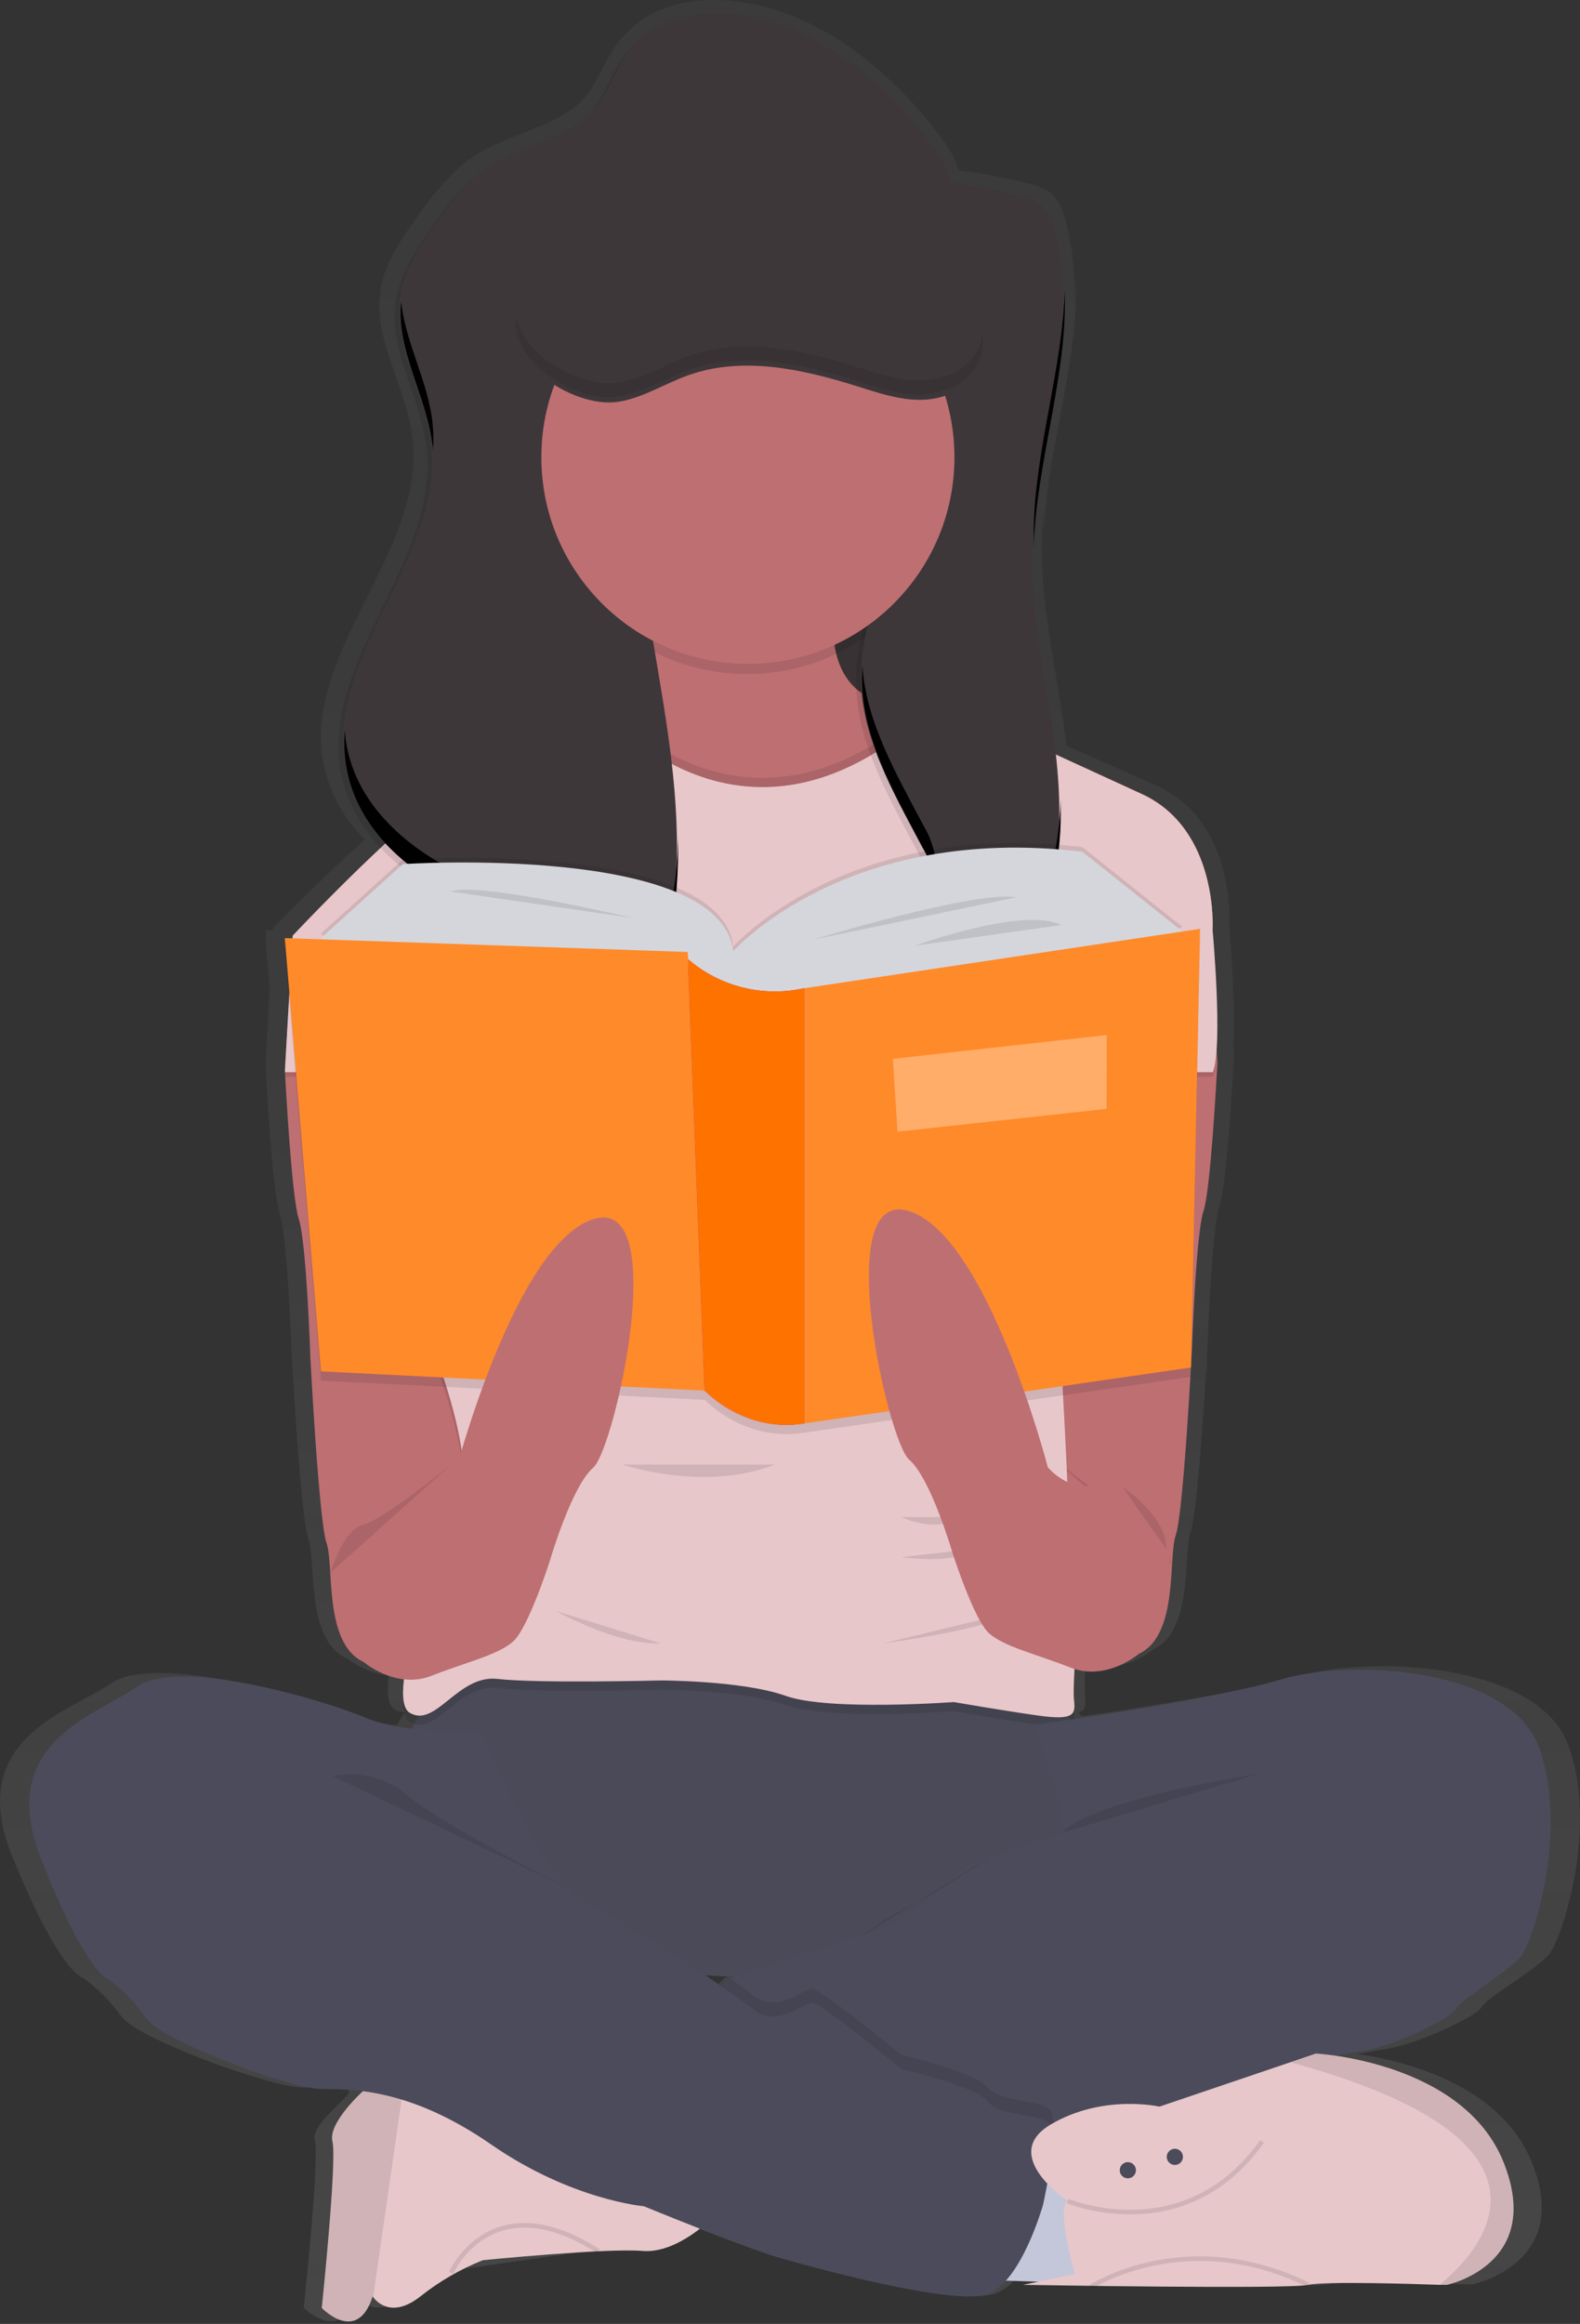 <?xml version="1.0" encoding="UTF-8" standalone="no"?> <svg xmlns:inkscape="http://www.inkscape.org/namespaces/inkscape" xmlns:sodipodi="http://sodipodi.sourceforge.net/DTD/sodipodi-0.dtd" xmlns="http://www.w3.org/2000/svg" xmlns:svg="http://www.w3.org/2000/svg" width="100%" height="100%" viewBox="0 0 253 372" xml:space="preserve" style="fill-rule:evenodd;clip-rule:evenodd;stroke-miterlimit:10;" id="svg142" sodipodi:docname="uchenica.svg" inkscape:version="1.2.2 (732a01da63, 2022-12-09)"><rect x="0" y="0" width="253" height="372" fill="#333333" stroke="none"/> <g id="Девочка"> <path d="M251.117,279.333c-4.842,-13.157 -31.496,-14.393 -43.061,-11.039c-8.218,2.391 -25.543,5.086 -34.798,6.441l-0.6,-0.57c1.2,-0.356 1.229,-1.229 1.081,-2.525c-0.085,-1.707 -0.061,-3.419 0.074,-5.123c5.672,1.762 10.721,-2.407 10.721,-2.407c6.664,-2.961 4.872,-15.636 6.145,-19.101c0.955,-2.592 1.985,-17.858 2.444,-25.469l0.096,0l0.052,-2.555c0.066,-1.103 0.096,-1.747 0.096,-1.747c0,0 0.651,-18.613 1.925,-22.382c1.185,-3.465 2.147,-20.923 2.295,-23.692l0,-0.363l-0.096,-1.614c0.066,-1.177 0.096,-2.487 0.089,-3.865c0,-6.33 -0.659,-14.304 -0.741,-15.592l0,-0.674c0.052,-2.702 -0.288,-16.236 -11.801,-21.352c-4.243,-1.896 -9.344,-4.154 -14.282,-6.353c-1.274,-10.994 -4.183,-21.93 -3.932,-33.006c0,-1.666 0.148,-3.332 0.311,-4.99c0,0.481 -0.052,0.97 -0.059,1.481l0,3.228c0.437,-13.853 5.671,-27.779 5.183,-41.336c-0.045,1.326 -0.141,2.658 -0.267,3.991c0.256,-4.585 -0.224,-9.182 -1.421,-13.616c-0.445,-1.562 -1.044,-3.176 -2.325,-4.22c-1.211,-0.841 -2.6,-1.39 -4.057,-1.607c-3.504,-0.896 -7.063,-1.56 -10.655,-1.984c-0.545,-1.67 -1.355,-3.243 -2.398,-4.657c-7.508,-10.306 -18.628,-19.99 -31.778,-22.211c-6.596,-1.111 -14.185,-0.185 -18.672,4.531c-0.469,0.415 -0.909,0.86 -1.318,1.333c-2.413,2.88 -3.45,6.663 -5.923,9.536c-0.163,0.192 -0.348,0.37 -0.526,0.555c-4.842,4.331 -12.386,5.235 -17.769,9.122c-0.948,0.697 -1.837,1.472 -2.658,2.317c-2.168,2.149 -4.113,4.513 -5.804,7.056c-2.421,3.406 -4.909,6.952 -5.679,11.017c-1.547,8.144 3.998,15.866 5.027,24.062c2.295,18.339 -17.998,34.613 -14.156,52.708c1.026,4.445 3.29,8.509 6.53,11.72c-7.914,7.167 -14.652,14.119 -14.652,14.119l0,0.415l-1.251,0l0.126,1.48l-0.126,0l0.688,8.034l-0.688,11.698l0,1.103l0.044,0c0.23,4.286 1.141,19.701 2.221,22.951c1.274,3.769 1.918,22.382 1.918,22.382c0,0 1.407,26.306 2.695,29.786c1.288,3.48 -0.54,16.118 6.145,19.102c1.956,1.5 4.272,2.46 6.715,2.783c-0.34,2.769 -0.125,4.776 0.978,5.405c0.472,0.278 1.007,0.43 1.555,0.444c-0.454,0.673 -0.857,1.378 -1.207,2.11c-2.654,-0.276 -5.261,-0.891 -7.759,-1.828c-7.182,-2.962 -31.015,-9.625 -37.938,-4.939c-6.922,4.687 -23.581,8.937 -15.888,27.802c7.692,18.865 11.276,19.338 11.276,19.338c2.368,1.72 4.445,3.807 6.152,6.183c2.31,3.472 23.833,11.416 29.216,11.416c2.288,-0.035 4.575,0.079 6.848,0.341c2.273,0.262 -5.841,5.123 -5.064,8.1c0.778,2.976 -1.777,26.801 -1.777,26.801c0,0 5.923,5.968 8.455,-1.858l0.089,0.119c0.474,0.644 3.036,3.553 7.856,-0.119c1.972,-1.496 4.067,-2.824 6.263,-3.968l23.337,-3.302c2.433,-0.152 4.873,-0.17 7.308,-0.052c3.702,0.303 7.337,-1.888 9.625,-3.584c4.834,1.836 10.269,3.843 12.853,4.576c5.242,1.481 29.334,7.944 34.968,5.923c1.171,-0.466 2.212,-1.208 3.035,-2.162l5.376,0.17l-2.518,0.504c0,0 4.902,0.081 11.565,0.17l-0.281,0.163l8.359,-0.074c12.231,0.111 25.972,0.148 27.779,-0.259c2.828,-0.63 17.524,-0.185 21.856,0l1.207,0c0,0 16.147,-3.221 9.484,-19.606c-5.124,-12.586 -20.872,-16.244 -27.861,-17.25c1.97,-0.393 3.665,-0.696 4.791,-0.874c4.879,-0.741 14.356,-5.183 15.126,-6.701c0.77,-1.517 8.714,-5.923 10.765,-8.433c2.051,-2.509 7.907,-20.301 3.043,-33.457Zm-133.75,36.819l-0.792,0.259l-0.533,0.178l-1.022,1.007c-0.815,-0.548 -1.688,-1.126 -2.599,-1.718c1.607,0.096 3.258,0.192 4.946,0.274Z" style="fill:url(#_Linear1);fill-rule:nonzero;" id="path2"></path> <path d="M164.574,238.086c0,0 11.327,29.615 17.769,26.654c6.441,-2.962 4.694,-15.548 5.923,-18.998c1.229,-3.451 2.591,-29.616 2.591,-29.616c0,0 0.622,-18.509 1.851,-22.255c1.14,-3.443 2.066,-20.805 2.221,-23.537l0,-0.363l-1.222,-21.471l-6.915,-1.725l-16.036,5.923l-2.221,12.683l-0.867,4.953l-0.37,2.11l-2.724,65.642Z" style="fill:#be6f72;fill-rule:nonzero;" id="path4"></path> <path d="M168.305,233.126c0,0 10.81,8.847 14.067,9.624c3.258,0.778 5.257,7.678 5.257,7.678" style="fill-opacity:0.1;fill-rule:nonzero;" id="path6"></path> <path d="M75.987,239.382c0,0 -11.328,29.615 -17.769,26.653c-6.442,-2.961 -4.694,-15.548 -5.923,-18.998c-1.229,-3.45 -2.592,-29.615 -2.592,-29.615c0,0 -0.621,-18.509 -1.851,-22.256c-1.14,-3.443 -2.065,-20.804 -2.221,-23.537l0,-0.362l1.229,-21.471l6.916,-1.725l16.036,5.923l2.221,12.682l0.867,4.953l0.37,2.111l2.717,65.642Z" style="fill:#be6f72;fill-rule:nonzero;" id="path8"></path> <rect x="124.467" y="80.896" width="25.284" height="39.41" style="fill:#3e373a;" id="rect10"></rect> <rect x="124.467" y="80.896" width="25.284" height="39.41" style="fill-opacity:0.1;" id="rect12"></rect> <path d="M71.545,268.879c0,0 -8.641,9.499 -5.435,11.224c3.206,1.725 23.944,34.057 23.944,34.057c0,0 68.115,8.389 80.961,-4.198c12.845,-12.586 12.586,-35.072 12.586,-35.072c0,0 -10.321,2.222 -11.446,1.015c-1.125,-1.207 -7.308,-7.026 -7.308,-7.026c0,0 -87.379,-5.302 -93.302,0Z" style="fill:#4b4b5b;fill-rule:nonzero;" id="path14"></path> <path d="M71.545,268.879c0,0 -8.641,9.499 -5.435,11.224c3.206,1.725 23.944,34.057 23.944,34.057c0,0 68.115,8.389 80.961,-4.198c12.845,-12.586 12.586,-35.072 12.586,-35.072c0,0 -10.321,2.222 -11.446,1.015c-1.125,-1.207 -7.308,-7.026 -7.308,-7.026c0,0 -87.379,-5.302 -93.302,0Z" style="fill-opacity:0.02;fill-rule:nonzero;" id="path16"></path> <path d="M194.167,148.811l-22.212,17.769l-6.715,0.489l-2.466,0.177l-41.409,3.036l-42.942,-3.139l-6.39,-0.467l-8.144,-0.592l-17.029,-16.288c0,0 12.054,-12.913 22.612,-21.627c4.161,-3.443 8.092,-6.226 10.957,-7.322l0.489,-0.171c1.802,-0.702 3.412,-1.824 4.694,-3.272c8.337,-8.596 16.044,-29.808 16.044,-29.808c0,0 36.775,-18.998 32.332,5.923c-4.442,24.922 16.533,18.762 16.533,18.762l6.915,3.154l2.732,1.251l6.967,3.191l15.719,7.211c12.334,5.679 11.313,21.723 11.313,21.723Z" style="fill:#be6f72;fill-rule:nonzero;" id="path18"></path> <circle cx="119.64" cy="74.817" r="33.073" style="fill-opacity:0.1;" id="circle20"></circle> <path d="M194.218,172.37l-148.587,0l0,-0.363l1.229,-21.471c0,0 12.054,-12.912 22.612,-21.626l93.288,-3.702l4.338,-4.576l15.718,7.211c12.343,5.672 11.351,21.716 11.351,21.716c0,0 1.688,18.591 0.051,22.811Z" style="fill-opacity:0.1;fill-rule:nonzero;" id="path22"></path> <path d="M194.218,171.629l-148.587,0l0,-0.362l1.229,-21.471c0,0 12.054,-12.913 22.612,-21.627l93.288,-3.702l4.338,-4.575l15.718,7.211c12.343,5.671 11.351,21.715 11.351,21.715c0,0 1.688,18.591 0.051,22.811Z" style="fill:#e7c7ca;fill-rule:nonzero;" id="path24"></path> <path d="M95.822,111.422c0,0 23.44,29.867 54.662,-0.615c31.222,-30.481 3.458,67.989 3.458,67.989l-67.375,7.996l9.255,-75.37Z" style="fill-opacity:0.1;fill-rule:nonzero;" id="path26"></path> <path d="M95.822,112.902c0,0 23.44,29.867 54.662,-0.614c31.222,-30.482 3.458,67.989 3.458,67.989l-67.375,7.996l9.255,-75.371Z" style="fill:#e7c7ca;fill-rule:nonzero;" id="path28"></path> <path d="M160.131,118.144l2.48,37.826l2.658,12.587l2.029,9.625c0,0 5.183,74.038 3.702,77.74c-1.481,3.702 0.74,6.663 1.051,8.633c0.311,1.969 -0.311,6.915 -0.066,9.136c0.244,2.221 0,3.206 -5.672,2.414c-5.671,-0.793 -13.578,-2.17 -13.578,-2.17c0,0 -19.99,1.481 -26.898,-0.984c-6.908,-2.466 -19.99,-2.473 -19.99,-2.473c0,0 -19.746,0.496 -26.158,-0.245c-6.412,-0.74 -9.877,7.9 -14.067,5.427c-4.191,-2.472 4.931,-26.402 7.892,-33.317c2.962,-6.915 -3.946,-24.432 -3.946,-24.432l8.884,-49.287l1.977,-11.173l0,-35.123l0.489,-0.171c1.802,-0.702 3.412,-1.824 4.694,-3.272l2.221,35.346l69.596,2.472l0,-39.78" style="fill-opacity:0.1;fill-rule:nonzero;" id="path30"></path> <path d="M160.131,116.664l2.48,37.826l2.658,12.586l2.029,9.625c0,0 5.183,74.038 3.702,77.74c-1.481,3.702 0.74,6.664 1.051,8.633c0.311,1.969 -0.311,6.915 -0.066,9.136c0.244,2.221 0,3.206 -5.672,2.414c-5.671,-0.792 -13.578,-2.169 -13.578,-2.169c0,0 -19.99,1.48 -26.898,-0.985c-6.908,-2.466 -19.99,-2.473 -19.99,-2.473c0,0 -19.746,0.496 -26.158,-0.244c-6.412,-0.741 -9.877,7.9 -14.067,5.427c-4.191,-2.473 4.931,-26.402 7.892,-33.317c2.962,-6.916 -3.946,-24.433 -3.946,-24.433l8.884,-49.287l1.977,-11.173l0,-35.123l0.489,-0.171c1.802,-0.702 3.412,-1.824 4.694,-3.272l2.221,35.346l69.596,2.473l0,-39.781" style="fill:#e7c7ca;fill-rule:nonzero;" id="path32"></path> <path d="M168.135,37.724c-0.422,-1.547 -1.007,-3.154 -2.221,-4.19c-1.16,-0.833 -2.499,-1.38 -3.91,-1.6c-3.376,-0.887 -6.81,-1.545 -10.276,-1.969c-0.495,-1.644 -1.245,-3.201 -2.221,-4.613c-7.256,-10.246 -17.991,-19.908 -30.622,-22.093c-6.612,-1.147 -14.275,-0.118 -18.51,5.094c-2.325,2.866 -3.324,6.664 -5.671,9.477c-4.524,5.464 -12.69,6.138 -18.391,10.366c-3.043,2.221 -5.25,5.441 -7.404,8.566c-2.332,3.383 -4.731,6.907 -5.472,10.95c-1.48,8.078 3.858,15.777 4.843,23.929c2.221,18.236 -17.325,34.413 -13.631,52.404c2.155,10.491 11.846,17.88 21.871,21.627c3.532,1.325 7.567,2.643 9.218,6.034c0.74,1.481 0.866,3.191 1.562,4.686c2.34,4.991 10.032,5.183 14.163,1.548c4.132,-3.635 5.435,-9.514 5.923,-15c1.985,-23.959 -7.611,-47.629 -6.493,-71.647c0.334,-7.263 2.377,-15.503 8.885,-18.791c8.759,-4.442 19.294,2.962 28.934,1.548c4.561,11.097 5.53,23.35 2.769,35.027c-1.533,6.39 -4.183,12.587 -4.376,19.176c-0.288,10.032 5.124,19.198 9.803,28.068c1.004,1.658 1.676,3.497 1.977,5.412c0.073,1.943 -0.288,3.879 -1.059,5.664c-2.643,7.115 -7.204,13.719 -7.722,21.293c-0.152,0.884 0.047,1.793 0.555,2.532c0.521,0.493 1.195,0.796 1.91,0.859c7.997,1.37 14.912,-5.716 18.813,-12.831c4.35,-7.858 6.885,-16.592 7.419,-25.558c0.807,-15.074 -4.598,-29.904 -4.265,-44.993c0.385,-17.154 8.137,-34.427 3.599,-50.975Z" style="fill-opacity:0.1;fill-rule:nonzero;" id="path34"></path> <path d="M168.875,36.984c-0.422,-1.548 -1.007,-3.154 -2.221,-4.191c-1.159,-0.832 -2.499,-1.38 -3.909,-1.599c-3.377,-0.888 -6.811,-1.546 -10.277,-1.969c-0.495,-1.644 -1.244,-3.201 -2.221,-4.613c-7.256,-10.247 -17.991,-19.909 -30.622,-22.093c-6.612,-1.147 -14.275,-0.118 -18.51,5.094c-2.324,2.865 -3.324,6.663 -5.671,9.477c-4.524,5.464 -12.69,6.138 -18.391,10.365c-3.043,2.221 -5.249,5.442 -7.404,8.566c-2.332,3.384 -4.731,6.908 -5.471,10.951c-1.481,8.077 3.857,15.777 4.842,23.929c2.221,18.235 -17.325,34.413 -13.63,52.404c2.154,10.491 11.846,17.88 21.87,21.626c3.532,1.326 7.567,2.644 9.218,6.034c0.741,1.481 0.866,3.192 1.562,4.687c2.34,4.99 10.033,5.183 14.164,1.547c4.131,-3.635 5.434,-9.513 5.923,-15c1.984,-23.958 -7.611,-47.628 -6.493,-71.646c0.333,-7.263 2.376,-15.504 8.884,-18.791c8.759,-4.442 19.295,2.961 28.934,1.547c4.561,11.098 5.53,23.351 2.769,35.028c-1.532,6.389 -4.183,12.586 -4.375,19.176c-0.289,10.032 5.123,19.198 9.802,28.067c1.004,1.659 1.676,3.497 1.977,5.413c0.074,1.943 -0.288,3.878 -1.059,5.663c-2.643,7.116 -7.203,13.72 -7.722,21.294c-0.151,0.884 0.048,1.793 0.556,2.532c0.521,0.493 1.195,0.796 1.91,0.859c7.996,1.369 14.911,-5.716 18.813,-12.831c4.35,-7.858 6.885,-16.592 7.418,-25.558c0.807,-15.074 -4.597,-29.904 -4.264,-44.993c0.385,-17.155 8.137,-34.428 3.598,-50.975Z" style="fill:#3e373a;fill-rule:nonzero;" id="path36"></path> <path d="M152.52,364.802l29.371,0.941l-4.213,-21.782l-22.5,2.139l-2.658,18.702Z" style="fill:#c3c7d9;fill-rule:nonzero;" id="path38"></path> <path d="M243.528,313.175c-1.977,2.466 -9.625,6.908 -10.366,8.389c-0.74,1.481 -9.869,5.923 -14.563,6.663c-4.694,0.741 -19.494,3.954 -22.211,5.679c-1.948,1.244 -17.577,5.183 -27.846,7.367c-2.782,0.658 -5.597,1.165 -8.433,1.518c-4.442,0.244 -53.056,-16.289 -53.056,-16.289l9.374,-9.625l0.518,-0.177c2.65,-0.896 14.896,-5.035 21.693,-7.004c7.656,-2.221 16.54,-11.35 16.54,-11.35c0,0 13.075,-4.443 14.808,-4.939c1.732,-0.496 -4.443,-17.273 -4.443,-17.273c0,0 28.379,-3.939 39.485,-7.278c11.106,-3.339 36.775,-2.102 41.461,10.98c4.687,13.083 -0.955,30.874 -2.961,33.339Z" style="fill:#4b4b5b;fill-rule:nonzero;" id="path40"></path> <path d="M114.205,354.881c0,0 -5.671,5.923 -11.35,5.435c-5.678,-0.489 -25.535,1.48 -25.535,1.48c-3.599,1.436 -6.969,3.389 -10.003,5.797c-4.642,3.658 -7.108,0.741 -7.567,0.119l-0.081,-0.119c-2.473,7.782 -8.144,1.851 -8.144,1.851c0,0 2.465,-23.692 1.71,-26.653c-0.755,-2.962 4.879,-8.048 4.879,-8.048l6.664,-1.696l16.88,-4.324l24.189,8.389l8.358,17.769Z" style="fill:#e7c7ca;fill-rule:nonzero;" id="path42"></path> <path d="M64.748,333.047l-4.998,34.665l-0.081,-0.119c-2.473,7.782 -8.144,1.851 -8.144,1.851c0,0 2.465,-23.692 1.71,-26.653c-0.755,-2.962 4.879,-8.048 4.879,-8.048l6.634,-1.696Z" style="fill-opacity:0.1;fill-rule:nonzero;" id="path44"></path> <path d="M99.679,234.443c0,0 13.075,4.443 24.433,0" style="fill-opacity:0.1;fill-rule:nonzero;" id="path46"></path> <path d="M144.317,242.839c0,0 5.427,2.71 9.625,0" style="fill-opacity:0.1;fill-rule:nonzero;" id="path48"></path> <path d="M144.317,249.266c0,0 9.129,1.221 10.861,-1.244" style="fill-opacity:0.1;fill-rule:nonzero;" id="path50"></path> <path d="M141.355,263.074c0,0 17.147,-2.221 21.405,-5.183" style="fill-opacity:0.1;fill-rule:nonzero;" id="path52"></path> <path d="M89.032,257.891c0,0 9.625,5.427 16.785,5.183" style="fill-opacity:0.1;fill-rule:nonzero;" id="path54"></path> <path d="M168.535,341.273c-2.782,0.658 -5.597,1.165 -8.433,1.518c-4.443,0.244 -53.056,-16.289 -53.056,-16.289l9.373,-9.625l0.518,-0.177c1.481,1.044 2.695,1.94 3.562,2.621c4.079,3.213 8.018,-0.985 9.499,-0.985c1.48,0 14.311,10.61 14.311,10.61c0,0 11.846,2.717 13.823,5.182c1.977,2.466 8.885,1.977 10.114,3.702c0.37,0.533 0.414,1.844 0.289,3.443Z" style="fill-opacity:0.1;fill-rule:nonzero;" id="path56"></path> <path d="M77.32,277.141c0,0 -11.98,0.689 -18.887,-2.221c-6.908,-2.91 -29.86,-9.625 -36.523,-4.909c-6.664,4.717 -22.708,8.885 -15.304,27.646c7.404,18.761 10.861,19.25 10.861,19.25c2.291,1.718 4.291,3.793 5.923,6.145c2.221,3.458 22.952,11.35 28.135,11.35c5.182,0 14.311,0 27.142,8.885c12.831,8.884 24.433,9.876 24.433,9.876c0,0 16.288,6.664 21.36,8.145c5.071,1.48 28.245,7.892 33.68,5.923c5.434,-1.97 8.884,-14.319 8.884,-14.319c0,0 2.466,-11.106 1.229,-12.831c-1.236,-1.725 -8.144,-1.237 -10.113,-3.702c-1.97,-2.465 -13.823,-5.183 -13.823,-5.183c0,0 -12.801,-10.617 -14.282,-10.617c-1.481,0 -5.42,4.191 -9.499,0.985c-8.127,-6.019 -16.664,-11.462 -25.551,-16.288c-9.373,-4.939 -17.665,-28.135 -17.665,-28.135Z" style="fill:#4b4b5b;fill-rule:nonzero;" id="path58"></path> <path d="M53.235,284.301c4.32,-0.883 8.814,0.304 12.135,3.205c5.923,4.939 25.854,14.853 25.854,14.853" style="fill-opacity:0.1;fill-rule:nonzero;" id="path60"></path> <path d="M201.326,283.99c0,0 -26.409,3.998 -31.34,9.425" style="fill-opacity:0.1;fill-rule:nonzero;" id="path62"></path> <path d="M231.682,365.743l-1.163,0c-4.176,-0.149 -18.324,-0.593 -21.049,0c-3.206,0.74 -45.659,0 -45.659,0l8.3,-1.726c0,0 -3.08,-10.794 -1.126,-11.69c0,0 -11.106,-7.315 -2.732,-12.253c8.374,-4.939 17.399,-2.858 17.399,-2.858l21.02,-7.123l4.035,-1.37c0,0 23.692,1.237 30.104,17.525c6.411,16.289 -9.129,19.495 -9.129,19.495Z" style="fill:#e7c7ca;fill-rule:nonzero;" id="path64"></path> <path d="M231.682,365.743l-1.163,0c6.893,-5.687 22.486,-22.997 -23.847,-35.613l4.035,-1.369c0,0 23.692,1.236 30.104,17.524c6.411,16.289 -9.129,19.458 -9.129,19.458Z" style="fill-opacity:0.1;fill-rule:nonzero;" id="path66"></path> <circle cx="188.125" cy="345.256" r="1.296" style="fill:#4b4b5b;" id="circle68"></circle> <circle cx="180.595" cy="347.396" r="1.296" style="fill:#4b4b5b;" id="circle70"></circle> <path d="M143.909,73.596c0.288,-8.144 -1.161,-16.255 -4.249,-23.796c-9.625,1.436 -20.168,-5.99 -28.934,-1.548c-6.486,3.288 -8.522,11.528 -8.885,18.791c-0.089,1.918 -0.104,3.835 -0.067,5.753c0,-0.681 0,-1.37 0.067,-2.051c0.341,-7.263 2.377,-15.503 8.885,-18.791c8.766,-4.442 19.294,2.962 28.934,1.548c2.615,6.387 4.055,13.195 4.249,20.094Z" style="fill-rule:nonzero;" id="path72"></path> <path d="M69.324,72.241c0.126,-1.614 0.094,-3.236 -0.097,-4.842c-0.785,-6.516 -4.346,-12.742 -4.99,-19.095c-0.829,7.663 4.05,15.023 4.99,22.797c0.097,0.399 0.097,0.755 0.097,1.14Z" style="fill-rule:nonzero;" id="path74"></path> <path d="M108.334,138.683c-0.459,5.493 -1.755,11.364 -5.923,15.007c-4.168,3.643 -11.846,3.443 -14.163,-1.547c-0.741,-1.481 -0.852,-3.206 -1.57,-4.687c-1.644,-3.391 -5.686,-4.709 -9.218,-6.034c-10.032,-3.754 -19.709,-11.106 -21.863,-21.627c-0.193,-0.952 -0.324,-1.917 -0.393,-2.887c-0.182,2.204 -0.049,4.422 0.393,6.589c2.154,10.492 11.846,17.873 21.863,21.627c3.532,1.325 7.574,2.643 9.218,6.034c0.74,1.481 0.866,3.191 1.57,4.687c2.332,4.99 10.024,5.182 14.163,1.547c4.139,-3.635 5.427,-9.514 5.923,-15.008c0.225,-2.891 0.302,-5.792 0.23,-8.692c0,1.681 -0.097,3.34 -0.23,4.991Z" style="fill-rule:nonzero;" id="path76"></path> <path d="M165.521,84.45l0,3.206c0.415,-13.772 5.464,-27.617 4.968,-41.099c-0.385,12.468 -4.686,25.217 -4.968,37.893Z" style="fill-rule:nonzero;" id="path78"></path> <path d="M149.633,140.156c0.182,-0.879 0.239,-1.778 0.17,-2.673c-0.298,-1.916 -0.97,-3.755 -1.977,-5.412c-4.279,-8.144 -9.158,-16.481 -9.736,-25.521c0,0.385 -0.052,0.74 -0.059,1.155c-0.296,10.025 5.116,19.198 9.795,28.068c0.795,1.373 1.403,2.848 1.807,4.383Z" style="fill-rule:nonzero;" id="path80"></path> <path d="M169.778,129.443c-0.552,8.969 -3.105,17.702 -7.47,25.558c-3.909,7.115 -10.817,14.2 -18.821,12.83c-0.716,-0.061 -1.391,-0.368 -1.91,-0.866c-0.15,-0.169 -0.268,-0.365 -0.348,-0.577c-0.089,0.577 -0.163,1.162 -0.207,1.754c-0.153,0.882 0.047,1.789 0.555,2.525c0.519,0.498 1.194,0.805 1.91,0.866c8.004,1.37 14.912,-5.715 18.821,-12.831c4.365,-7.855 6.918,-16.588 7.47,-25.557c0.089,-1.733 0.097,-3.458 0.045,-5.183c-0.015,0.496 -0.015,0.985 -0.045,1.481Z" style="fill-rule:nonzero;" id="path82"></path> <path d="M170.985,352.327c0,0 18.739,7.863 31.096,-9.536" style="fill:none;fill-rule:nonzero;stroke:#000;stroke-opacity:0.1;stroke-width:0.74px;" id="path84"></path> <path d="M174.672,366.068c0,0 15.304,-9.95 34.798,-0.325" style="fill:none;fill-rule:nonzero;stroke:#000;stroke-opacity:0.1;stroke-width:0.74px;" id="path86"></path> <path d="M72.233,363.81c0,0 6.427,-14.497 23.589,-3.443" style="fill:none;fill-rule:nonzero;stroke:#000;stroke-opacity:0.1;stroke-width:0.74px;" id="path88"></path> <path d="M51.399,149.425l13.105,-11.846c0,0 50.812,-3.331 52.915,13.942c0,0 18.013,-20.479 55.898,-15.918l16.03,12.764l-44.305,19.442l-43.053,14.934l-31.71,-14.193l-18.88,-19.125Z" style="fill-opacity:0.1;fill-rule:nonzero;" id="path90"></path> <path d="M51.399,150.166l13.105,-11.846c0,0 50.812,-3.332 52.915,13.941c0,0 18.013,-20.479 55.898,-15.918l16.03,12.764l-44.305,19.443l-43.053,14.933l-31.71,-14.193l-18.88,-19.124Z" style="fill:#d5d6db;fill-rule:nonzero;" id="path92"></path> <path d="M45.602,151.647l5.797,69.351l61.452,3.087l-2.666,-69.055l-0.052,-1.162l-64.531,-2.221Z" style="fill-opacity:0.1;fill-rule:nonzero;" id="path94"></path> <path d="M45.602,150.166l5.797,69.351l61.452,3.088l-2.666,-69.056l-0.052,-1.162l-64.531,-2.221Z" style="fill:#ff8a2a;fill-rule:nonzero;fill-opacity:1" id="path96" inkscape:label="path96"></path> <path d="M192.16,150.166l-63.391,9.506l0,69.663l61.947,-8.951l1.444,-70.218Z" style="fill-opacity:0.1;fill-rule:nonzero;" id="path98"></path> <path d="M192.16,148.685l-63.391,9.507l0,69.662l61.947,-8.951l1.444,-70.218Z" style="fill:#ff8a2a;fill-rule:nonzero;fill-opacity:1" id="path100"></path> <path d="M177.212,165.684l-34.243,3.806l0.748,11.668l33.473,-3.657l0.022,-11.817Z" style="fill:#fff;fill-opacity:0.3;fill-rule:nonzero;" id="path102"></path> <path d="M54.731,256.655l3.487,9.38c0,0 5.182,4.443 10.854,2.222c5.671,-2.222 10.617,-3.325 13.082,-5.487c2.466,-2.162 5.923,-13.023 5.923,-13.023c0,0 3.458,-11.846 6.908,-14.808c3.45,-2.961 12.587,-43.763 0,-39.773c-12.586,3.991 -22.211,41.01 -22.211,41.01c0,0 -2.221,2.71 -5.427,2.961c-3.206,0.252 -9.625,-0.496 -10.862,2.222c-1.236,2.717 -5.456,9.869 -1.754,15.296Z" style="fill:#be6f72;fill-rule:nonzero;" id="path104"></path> <path d="M128.769,159.665c-6.576,1.481 -13.48,-0.239 -18.591,-4.635l2.673,69.048c0,0 6.293,6.812 15.918,5.257l0,-69.67Z" style="fill-opacity:0.1;fill-rule:nonzero;" id="path106"></path> <path d="M128.769,158.184c-6.576,1.482 -13.48,-0.239 -18.591,-4.635l2.673,69.048c0,0 6.293,6.812 15.918,5.257l0,-69.67Z" style="fill:#d60b52;fill-rule:nonzero;" id="path108"></path> <path d="M128.769,158.184c-6.576,1.482 -13.48,-0.239 -18.591,-4.635l2.673,69.048c0,0 6.293,6.812 15.918,5.257l0,-69.67Z" style="fill-opacity:1;fill-rule:nonzero;fill:#fe7300" id="path110"></path> <path d="M130.249,150.403c0,0 25.788,-7.885 32.511,-6.775" style="fill-opacity:0.1;fill-rule:nonzero;" id="path112"></path> <path d="M101.404,146.96c0,0 -24.995,-5.923 -29.171,-4.242" style="fill-opacity:0.1;fill-rule:nonzero;" id="path114"></path> <path d="M146.508,151.387c0,0 17.244,-6.322 23.478,-3.316" style="fill-opacity:0.1;fill-rule:nonzero;" id="path116"></path> <path d="M137.824,309.999c2.672,-2.006 5.516,-3.773 8.499,-5.279c4.442,-2.139 12.587,-7.692 12.587,-7.692" style="fill-opacity:0.1;fill-rule:nonzero;" id="path118"></path> <path d="M72.233,234.443c0,0 -10.817,8.848 -14.067,9.625c-3.25,0.778 -5.257,7.678 -5.257,7.678" style="fill-opacity:0.1;fill-rule:nonzero;" id="path120"></path> <path d="M185.8,255.337l-3.45,9.403c0,0 -5.183,4.442 -10.861,2.221c-5.679,-2.221 -10.61,-3.324 -13.083,-5.486c-2.473,-2.162 -5.923,-13.024 -5.923,-13.024c0,0 -3.45,-11.846 -6.908,-14.807c-3.457,-2.962 -12.586,-43.764 0,-39.773c12.587,3.99 22.212,41.009 22.212,41.009c0,0 2.221,2.71 5.427,2.962c3.206,0.251 9.625,-0.496 10.861,2.221c1.237,2.717 5.427,9.869 1.725,15.274Z" style="fill:#be6f72;fill-rule:nonzero;" id="path122"></path> <path d="M179.751,238.042c0,0 7.071,4.546 7.041,9.98" style="fill-opacity:0.1;fill-rule:nonzero;" id="path124"></path> <circle cx="119.758" cy="73.196" r="33.073" style="fill:#be6f72;" id="circle126"></circle> <path d="M98.991,64.319c4.012,-0.63 7.529,-2.962 11.364,-4.302c8.581,-3.013 18.073,-0.948 26.758,1.77c3.331,1.044 6.715,2.221 10.21,2.221c3.494,0 7.204,-1.429 8.988,-4.443c1.644,-2.769 1.325,-6.367 -0.059,-9.277c-1.385,-2.909 -3.702,-5.249 -6.042,-7.455c-7.7,-7.271 -17.251,-14.067 -27.816,-13.327c-4.25,0.304 -8.314,1.821 -12.224,3.502c-4.922,2.121 -9.713,4.534 -14.348,7.226c-3.561,2.066 -10.158,4.827 -12.209,8.603c-4.665,8.507 8.122,16.622 15.378,15.482Z" style="fill:#3e373a;fill-rule:nonzero;" id="path128"></path> <path d="M156.311,56.456c-1.784,3.013 -5.494,4.442 -8.988,4.442c-3.495,0 -6.879,-1.133 -10.218,-2.177c-8.684,-2.717 -18.169,-4.79 -26.757,-1.769c-3.828,1.34 -7.352,3.702 -11.365,4.294c-5.849,0.918 -15.266,-4.176 -16.288,-10.654c-1.148,7.485 9.773,13.897 16.288,12.875c4.013,-0.629 7.537,-2.961 11.365,-4.294c8.588,-3.021 18.073,-0.948 26.757,1.77c3.339,1.044 6.716,2.221 10.218,2.176c3.502,-0.044 7.204,-1.421 8.988,-4.442c0.925,-1.643 1.289,-3.543 1.036,-5.412c-0.115,1.125 -0.468,2.213 -1.036,3.191Z" style="fill-opacity:0.1;fill-rule:nonzero;" id="path130"></path> </g> <defs id="defs140"> <linearGradient id="_Linear1" x1="0" y1="0" x2="1" y2="0" gradientUnits="userSpaceOnUse" gradientTransform="matrix(2.27547e-14,-371.612,371.612,2.27547e-14,126.496,371.606)"> <stop offset="0" style="stop-color:#808080;stop-opacity:0.25" id="stop133"></stop> <stop offset="0.54" style="stop-color:#808080;stop-opacity:0.12" id="stop135"></stop> <stop offset="1" style="stop-color:#808080;stop-opacity:0.1" id="stop137"></stop> </linearGradient> </defs> </svg> 